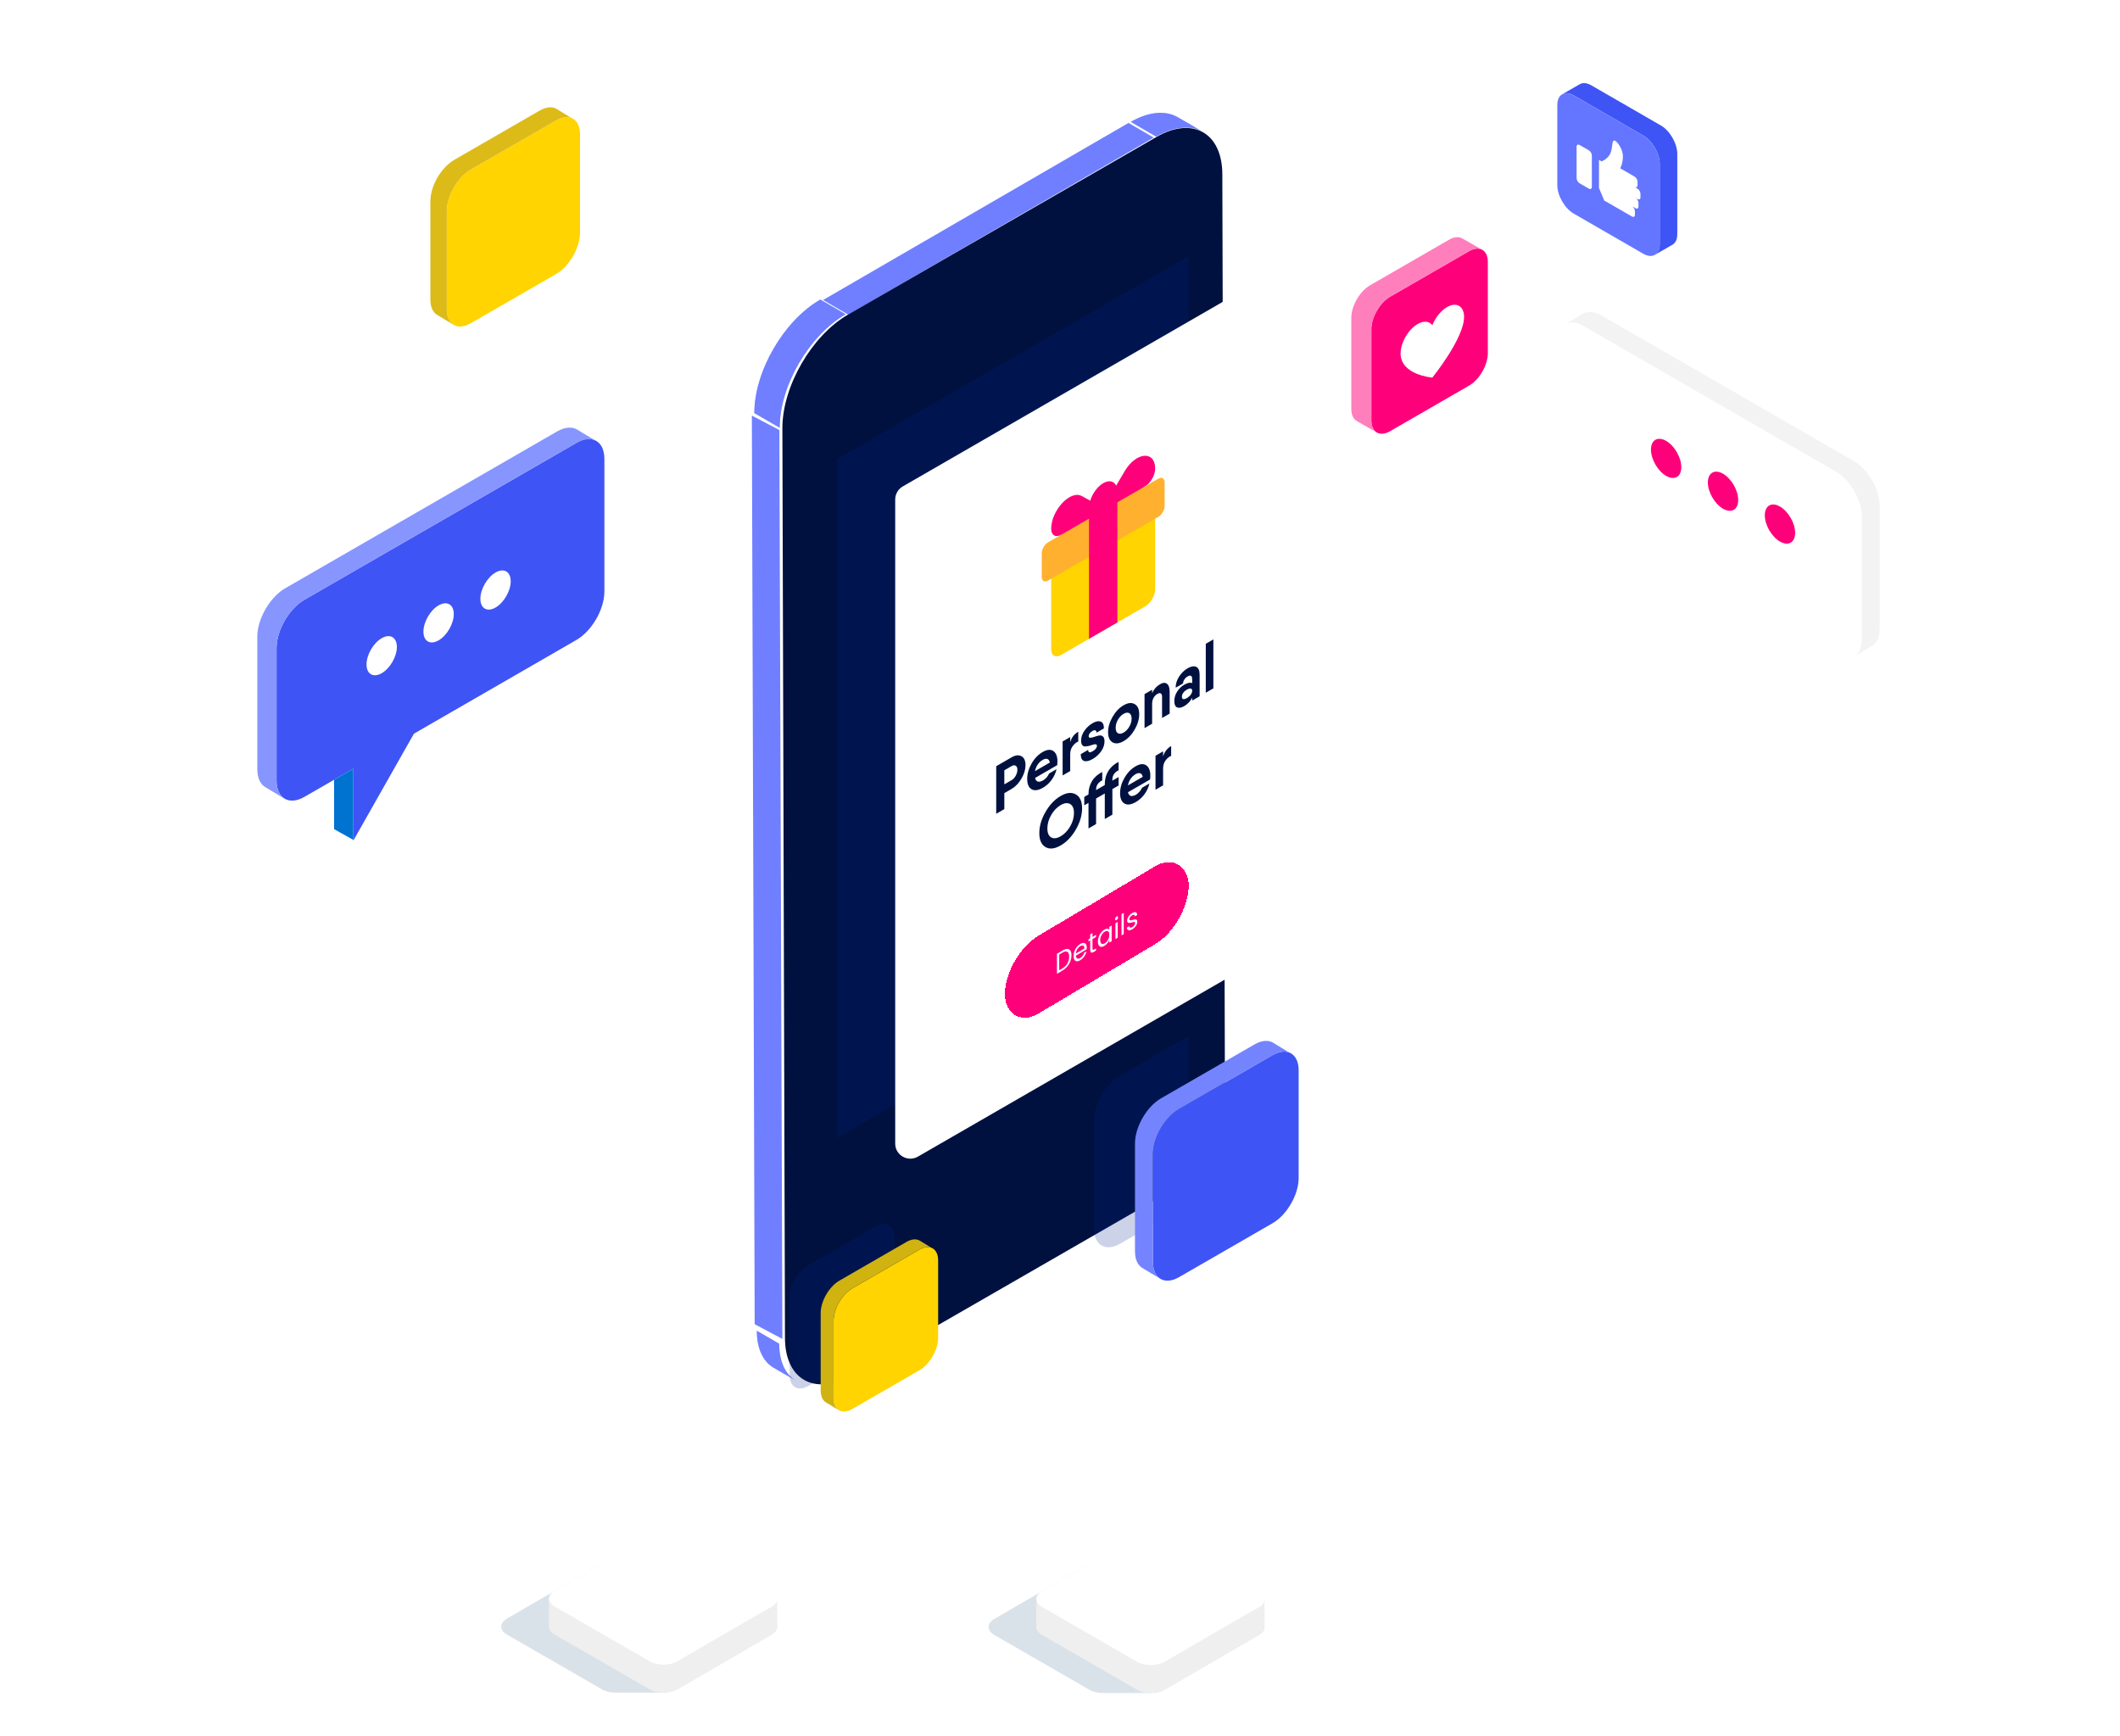 <svg width="728" height="596" viewBox="0 0 728 596" fill="none" xmlns="http://www.w3.org/2000/svg">
<path d="M273.396 474.124L265.717 469.676C262.13 467.619 259.888 463.17 259.888 456.943L267.567 461.391C267.567 467.674 269.809 472.067 273.396 474.124Z" fill="#6F7FFF"/>
<mask id="mask0_5280_7547" style="mask-type:luminance" maskUnits="userSpaceOnUse" x="259" y="456" width="15" height="19">
<path d="M273.396 474.124L265.717 469.676C262.13 467.619 259.888 463.17 259.888 456.943L267.567 461.391C267.567 467.674 269.809 472.067 273.396 474.124Z" fill="white"/>
</mask>
<g mask="url(#mask0_5280_7547)">
<path d="M273.396 474.124L265.717 469.676C262.13 467.619 259.888 463.17 259.888 456.943L267.567 461.391C267.567 467.674 269.809 472.067 273.396 474.124Z" fill="#6F7FFF"/>
</g>
<path d="M404.459 40.265L413.182 45.319C409.043 42.918 403.313 43.297 397.009 46.898L388.286 41.844C394.589 38.244 400.32 37.865 404.459 40.265Z" fill="#6F7FFF"/>
<mask id="mask1_5280_7547" style="mask-type:luminance" maskUnits="userSpaceOnUse" x="388" y="38" width="26" height="9">
<path d="M404.459 40.265L413.182 45.319C409.043 42.918 403.313 43.297 397.009 46.898L388.286 41.844C394.589 38.244 400.32 37.865 404.459 40.265Z" fill="white"/>
</mask>
<g mask="url(#mask1_5280_7547)">
<path d="M397.073 46.898L388.35 41.844C394.654 38.244 400.384 37.865 404.523 40.265L413.246 45.319C409.108 42.918 403.377 43.297 397.073 46.898Z" fill="#6F7FFF"/>
</g>
<path d="M268.667 459.738L259.153 454.694L258.187 142.694L267.633 147.675L268.667 459.738Z" fill="#6F7FFF"/>
<path d="M291.288 108.044L282.641 103.014L387.53 42.21L396.176 47.24L291.288 108.044Z" fill="#6F7FFF"/>
<path d="M267.753 146.886L259.029 141.833C259.029 127.495 269.153 110.062 281.697 102.861L290.42 107.914C277.877 115.115 267.689 132.548 267.753 146.886Z" fill="#6F7FFF"/>
<mask id="mask2_5280_7547" style="mask-type:luminance" maskUnits="userSpaceOnUse" x="259" y="102" width="32" height="45">
<path d="M267.753 146.886L259.029 141.833C259.029 127.495 269.153 110.062 281.697 102.861L290.42 107.914C277.877 115.115 267.689 132.548 267.753 146.886Z" fill="white"/>
</mask>
<g mask="url(#mask2_5280_7547)">
<path d="M267.753 146.886L259.029 141.833C259.029 127.495 269.153 110.062 281.697 102.861L290.42 107.914C277.877 115.115 267.689 132.548 267.753 146.886Z" fill="#6F7FFF"/>
</g>
<path d="M397.095 47.045C409.559 39.848 419.744 45.593 419.744 59.923L420.63 372.292C420.63 386.623 410.571 404.047 398.108 411.244L292.202 472.228C279.739 479.424 269.553 473.68 269.553 459.349L268.667 146.98C268.667 132.649 278.727 115.225 291.19 108.029L397.095 47.045Z" fill="#001140"/>
<path d="M262.948 18.242C277.172 10.035 288.698 12.677 288.698 24.14C288.698 30.532 285.106 38.325 279.456 45.398C282.501 51.149 285.666 51.055 285.666 51.055C285.666 51.055 278.494 53.751 271.976 53.231C269.172 55.699 266.126 57.914 262.961 59.743C248.737 67.949 237.21 65.307 237.21 53.844C237.21 42.382 248.737 26.448 262.961 18.242H262.948Z" fill="white"/>
<path d="M630.429 161.933L543.734 111.932C538.832 109.103 534.826 111.412 534.826 117.07V159.344C534.826 164.989 538.832 171.928 543.734 174.757L559.294 183.738V206.663L578.62 194.88L630.429 224.758C635.331 227.587 639.338 225.265 639.338 219.621V177.346C639.338 171.701 635.331 164.762 630.429 161.933Z" fill="white"/>
<path d="M639.338 219.621V177.346C639.338 171.701 635.331 164.762 630.429 161.933L543.734 111.932C541.611 110.704 539.647 110.451 538.125 111.011L543.694 107.595C545.297 106.741 547.474 106.888 549.865 108.276L636.559 158.277C641.461 161.106 645.468 168.032 645.468 173.69V215.964C645.468 218.807 644.453 220.808 642.823 221.729L636.787 225.332C638.363 224.385 639.338 222.41 639.338 219.621Z" fill="#F3F3F3"/>
<path d="M199.172 79.906C199.172 85.11 195.486 91.489 190.971 94.091L161.628 111.011C157.113 113.614 153.427 111.492 153.427 106.288V72.446C153.427 67.242 157.113 60.864 161.628 58.261L190.971 41.341C195.486 38.739 199.172 40.86 199.172 46.065V79.919V79.906Z" fill="#FFD400"/>
<path d="M153.427 106.287V72.446C153.427 67.242 157.113 60.864 161.628 58.261L190.971 41.341C192.961 40.193 194.778 39.966 196.207 40.513L191.265 37.484C189.769 36.537 187.659 36.617 185.335 37.965L155.992 54.885C151.477 57.487 147.791 63.866 147.791 69.07V102.911C147.791 105.58 148.766 107.435 150.315 108.262L155.738 111.505C154.309 110.624 153.427 108.823 153.427 106.274V106.287Z" fill="#DCBB18"/>
<path d="M197.957 152.059L104.557 205.93C99.281 208.972 94.967 216.445 94.967 222.53V268.074C94.967 274.159 99.281 276.654 104.557 273.612L121.332 263.937V288.638L142.141 251.927L197.957 219.728C203.232 216.685 207.546 209.212 207.546 203.127V157.57C207.546 151.485 203.232 148.989 197.957 152.032V152.059Z" fill="#3F54F5"/>
<path d="M94.967 268.087V222.543C94.967 216.458 99.281 208.985 104.557 205.943L197.957 152.072C200.508 150.604 202.832 150.43 204.555 151.338L198.144 147.481C196.407 146.467 193.99 146.601 191.345 148.122L97.946 201.993C92.67 205.035 88.356 212.508 88.356 218.593V264.137C88.356 267.3 89.518 269.488 91.388 270.449L97.705 274.239C96.009 273.211 94.967 271.09 94.967 268.087Z" fill="#8795FF"/>
<path d="M121.332 263.95L114.721 267.754V284.701L121.332 288.384V263.95Z" fill="#0072D0"/>
<path d="M510.918 121.273C510.918 125.357 508.02 130.361 504.494 132.402L477.341 148.069C473.801 150.11 470.916 148.442 470.916 144.359V113.026C470.916 108.943 473.815 103.939 477.341 101.897L504.494 86.231C508.033 84.189 510.918 85.857 510.918 89.941V121.273Z" fill="#FF007B"/>
<path d="M470.903 144.359V113.026C470.903 108.943 473.801 103.939 477.327 101.897L504.48 86.231C506.19 85.243 507.753 85.123 508.901 85.724L502.01 81.787C500.861 81.2 499.312 81.32 497.615 82.308L470.462 97.974C466.923 100.016 464.038 105.02 464.038 109.103V140.435C464.038 142.41 464.719 143.825 465.828 144.519L472.76 148.482C471.611 147.802 470.903 146.374 470.903 144.359Z" fill="#FF7EBC"/>
<path d="M496.907 105.447C494.757 106.688 492.874 109.116 491.859 111.692C490.844 110.277 488.961 110.024 486.81 111.265C483.578 113.133 480.96 117.67 480.96 121.393C480.96 128.786 491.859 129.653 491.859 129.653C491.859 129.653 502.757 116.215 502.757 108.823C502.757 105.1 500.14 103.578 496.907 105.447Z" fill="white"/>
<path d="M534.772 63.572C534.772 67.162 537.31 71.552 540.422 73.354L564.289 87.125C567.401 88.913 569.939 87.445 569.939 83.869V56.326C569.939 52.737 567.401 48.346 564.289 46.545L540.422 32.774C537.31 30.985 534.772 32.453 534.772 36.03V63.572Z" fill="#6476FF"/>
<path d="M569.952 83.856V56.313C569.952 52.723 567.415 48.333 564.303 46.532L540.435 32.76C538.939 31.893 537.564 31.786 536.549 32.32L542.599 28.85C543.614 28.33 544.976 28.45 546.459 29.304L570.326 43.075C573.438 44.864 575.976 49.267 575.976 52.857V80.4C575.976 82.134 575.375 83.375 574.4 83.989L568.31 87.472C569.311 86.871 569.939 85.617 569.939 83.842L569.952 83.856Z" fill="#3F54F5"/>
<path d="M562.299 64.773L561.298 64.186C561.859 64.506 562.326 64.239 562.326 63.599V62.411C562.326 61.757 561.872 60.97 561.298 60.636L558.292 58.902C558.292 58.902 558.292 58.902 558.279 58.902L556.382 57.807C556.382 57.807 557.411 55.939 557.277 53.364C557.144 50.788 554.953 47.999 554.205 48.266C553.444 48.533 553.831 51.015 552.91 52.843C551.988 54.672 549.985 55.419 549.985 55.419L549.09 54.898V64.56L550.88 68.843L560.403 74.341C560.964 74.661 561.431 74.394 561.431 73.754V72.566C561.431 71.912 560.964 71.125 560.403 70.791L561.618 71.485C562.192 71.806 562.646 71.539 562.646 70.898V69.711C562.646 69.057 562.192 68.269 561.618 67.936L562.299 68.336C562.86 68.656 563.328 68.389 563.328 67.749V66.561C563.328 65.907 562.86 65.107 562.299 64.787V64.773Z" fill="white"/>
<path d="M541.397 61.17C541.397 61.824 541.864 62.611 542.425 62.945L545.604 64.773C546.165 65.094 546.632 64.84 546.632 64.186V53.391C546.632 52.737 546.178 51.949 545.604 51.616L542.425 49.788C541.864 49.467 541.397 49.734 541.397 50.375V61.17Z" fill="white"/>
<path d="M109.873 153.26C109.873 158.571 106.12 165.083 101.512 167.738L71.581 185.006C66.986 187.661 63.22 185.486 63.22 180.175V145.64C63.22 140.329 66.986 133.817 71.581 131.161L101.512 113.894C106.12 111.238 109.873 113.413 109.873 118.724V153.26Z" fill="white"/>
<path d="M470.115 54.658C470.115 57.754 467.925 61.544 465.24 63.092L447.81 73.14C445.139 74.688 442.935 73.421 442.935 70.338V50.228C442.935 47.132 445.126 43.342 447.81 41.794L465.24 31.746C467.925 30.198 470.115 31.466 470.115 34.548V54.658Z" fill="white"/>
<path d="M63.206 232.364C63.206 234.54 61.67 237.208 59.787 238.289L47.539 245.362C45.656 246.443 44.12 245.562 44.12 243.387V229.255C44.12 227.08 45.656 224.411 47.539 223.33L59.787 216.258C61.67 215.164 63.206 216.058 63.206 218.233V232.378V232.364Z" fill="white"/>
<path d="M480.453 182.47C480.453 184.645 478.917 187.314 477.034 188.395L464.773 195.468C462.889 196.548 461.353 195.668 461.353 193.493V179.361C461.353 177.186 462.889 174.517 464.773 173.436L477.034 166.364C478.917 165.283 480.453 166.163 480.453 168.339V182.484V182.47Z" fill="white"/>
<path d="M221.397 265.405C221.397 268.821 218.979 273.011 216.014 274.719L196.768 285.822C193.816 287.53 191.385 286.129 191.385 282.713V260.494C191.385 257.078 193.803 252.888 196.768 251.18L216.014 240.077C218.979 238.369 221.397 239.771 221.397 243.173V265.392V265.405Z" fill="white"/>
<path d="M351.699 16.574C351.699 18.749 350.163 21.418 348.28 22.499L336.033 29.571C334.149 30.652 332.613 29.771 332.613 27.596V13.464C332.613 11.289 334.149 8.62 336.033 7.54L348.28 0.467C350.163 -0.614 351.699 0.267 351.699 2.442V16.574Z" fill="white"/>
<path d="M67.988 290.065C67.988 291.146 67.213 292.481 66.278 293.028L60.148 296.564C59.199 297.111 58.438 296.657 58.438 295.576V288.504C58.438 287.423 59.213 286.089 60.148 285.542L66.278 282.005C67.227 281.458 67.988 281.912 67.988 282.993V290.065Z" fill="white"/>
<path d="M468.819 227.12C468.819 228.201 468.045 229.536 467.11 230.083L460.979 233.619C460.044 234.166 459.27 233.712 459.27 232.631V225.559C459.27 224.478 460.044 223.144 460.979 222.596L467.11 219.06C468.058 218.513 468.819 218.967 468.819 220.048V227.12Z" fill="white"/>
<path d="M218.926 125.437C218.926 126.517 218.151 127.852 217.216 128.399L211.086 131.935C210.137 132.482 209.376 132.029 209.376 130.948V123.875C209.376 122.794 210.151 121.46 211.086 120.913L217.216 117.377C218.164 116.83 218.926 117.283 218.926 118.364V125.437Z" fill="white"/>
<path d="M425.719 13.438C425.719 14.519 424.945 15.853 424.01 16.4L417.879 19.936C416.944 20.484 416.17 20.03 416.17 18.949V11.877C416.17 10.796 416.944 9.461 417.879 8.914L424.01 5.378C424.958 4.831 425.719 5.284 425.719 6.365V13.438Z" fill="white"/>
<g style="mix-blend-mode:multiply" opacity="0.7">
<path d="M432.29 555.924L399.661 537.109C398.272 536.308 396.429 535.934 394.613 535.988H378.532C376.822 535.988 375.113 536.361 373.817 537.109L341.402 555.924C338.824 557.419 338.837 559.874 341.428 561.382L374.058 580.197C375.366 580.945 377.076 581.332 378.786 581.332H395.187C396.897 581.332 398.606 580.958 399.888 580.197L432.304 561.382C434.895 559.874 434.882 557.432 432.277 555.924H432.29Z" fill="#CBD5DF"/>
</g>
<path d="M432.317 551.801L399.902 570.629C397.324 572.124 393.077 572.137 390.472 570.629L357.843 551.801C356.534 551.053 355.88 550.053 355.893 549.052C355.893 552.241 355.88 555.43 355.866 558.62C355.866 559.62 356.521 560.608 357.816 561.369L390.446 580.184C393.05 581.692 397.297 581.679 399.875 580.184L432.29 561.369C433.573 560.621 434.214 559.647 434.227 558.66C434.227 555.47 434.24 552.281 434.254 549.078C434.254 550.066 433.613 551.04 432.317 551.787V551.801Z" fill="#EFEFEF"/>
<path d="M432.29 546.356C434.895 547.864 434.908 550.306 432.317 551.814L399.902 570.643C397.324 572.137 393.077 572.151 390.472 570.643L357.843 551.814C355.252 550.319 355.225 547.851 357.816 546.356L390.232 527.541C392.823 526.033 397.057 526.046 399.661 527.541L432.29 546.356Z" fill="white"/>
<g style="mix-blend-mode:multiply" opacity="0.7">
<path d="M264.938 555.8L232.309 536.984C230.92 536.183 229.077 535.81 227.261 535.863H211.18C209.47 535.863 207.761 536.237 206.465 536.984L174.05 555.8C171.472 557.294 171.485 559.749 174.077 561.257L206.706 580.073C208.001 580.82 209.724 581.194 211.434 581.194H227.835C229.545 581.194 231.254 580.82 232.536 580.073L264.952 561.257C267.543 559.749 267.53 557.307 264.925 555.8H264.938Z" fill="#CBD5DF"/>
</g>
<path d="M264.965 551.676L232.55 570.492C229.972 571.986 225.725 572 223.12 570.492L190.491 551.676C189.182 550.929 188.528 549.928 188.541 548.927C188.541 552.117 188.528 555.319 188.515 558.508C188.515 559.509 189.169 560.497 190.465 561.257L223.094 580.073C225.698 581.567 229.945 581.567 232.523 580.073L264.939 561.257C266.221 560.51 266.862 559.536 266.875 558.549C266.875 555.359 266.889 552.17 266.902 548.981C266.902 549.968 266.261 550.942 264.965 551.69V551.676Z" fill="#EFEFEF"/>
<path d="M264.938 546.218C267.543 547.726 267.556 550.168 264.965 551.676L232.55 570.492C229.972 571.986 225.725 572 223.12 570.492L190.491 551.676C187.9 550.182 187.887 547.726 190.465 546.218L222.88 527.403C225.471 525.908 229.705 525.908 232.309 527.403L264.938 546.218Z" fill="white"/>
<g style="mix-blend-mode:multiply" opacity="0.2">
<path d="M408.156 88.006L287.389 157.677V390.775L408.156 321.118V88.006Z" fill="#00258A"/>
</g>
<path d="M438.808 325.855L315.197 397.153C311.738 399.142 307.41 396.66 307.41 392.67V171.514C307.41 169.66 308.399 167.951 310.001 167.031L433.613 95.732C437.072 93.744 441.399 96.226 441.399 100.216V321.358C441.399 323.213 440.411 324.921 438.808 325.841V325.855Z" fill="white"/>
<g clip-path="url(#clip0_5280_7547)">
<path d="M393.251 208.211L364.399 224.876C363.952 225.139 363.507 225.298 363.092 225.343C362.677 225.389 362.3 225.32 361.981 225.14C361.663 224.961 361.409 224.674 361.236 224.298C361.063 223.921 360.973 223.461 360.971 222.944V198.731L378.626 182.796L396.679 178.106V202.32C396.679 204.468 395.154 207.112 393.251 208.211Z" fill="#FFD400"/>
<path d="M396.679 160.944C396.679 154.599 390.114 155.162 386.184 161.825L378.825 174.316L371.466 170.326C367.538 168.181 360.971 175.224 360.971 181.569C360.971 183.806 362.525 184.709 364.448 183.598L378.825 179.362L393.203 166.989C394.126 166.448 395.009 165.51 395.66 164.378C396.311 163.246 396.678 162.011 396.679 160.944Z" fill="#FF007B"/>
<path d="M397.754 164.36L359.895 186.227C358.699 186.918 357.725 188.605 357.725 189.997V198.089C357.725 199.48 358.699 200.043 359.897 199.351L397.754 177.485C398.952 176.793 399.926 175.106 399.926 173.714V165.622C399.926 164.231 398.952 163.668 397.754 164.36Z" fill="#FFB02E"/>
<path d="M378.833 165.913C376.139 167.47 373.956 171.299 373.956 174.468V219.355L383.695 213.73V168.843C383.711 165.665 381.529 164.356 378.833 165.913Z" fill="#FF007B"/>
</g>
<g style="mix-blend-mode:multiply" opacity="0.2">
<path d="M307.076 451.451C307.076 455.535 304.178 460.552 300.639 462.594L277.599 475.885C274.06 477.926 271.162 476.258 271.162 472.175V445.593C271.162 441.51 274.06 436.492 277.599 434.451L300.639 421.16C304.178 419.118 307.076 420.786 307.076 424.869V451.451Z" fill="#00258A"/>
</g>
<path d="M322.155 459.378C322.155 463.461 319.257 468.479 315.718 470.52L292.678 483.811C289.139 485.853 286.241 484.185 286.241 480.102V453.52C286.241 449.436 289.139 444.419 292.678 442.377L315.718 429.086C319.257 427.045 322.155 428.713 322.155 432.796V459.378Z" fill="#FFD400"/>
<path d="M286.241 480.101V453.52C286.241 449.436 289.139 444.419 292.678 442.377L315.718 429.086C317.28 428.192 318.71 428.005 319.832 428.432L315.945 426.057C314.77 425.31 313.113 425.376 311.297 426.431L288.258 439.722C284.718 441.763 281.82 446.781 281.82 450.864V477.446C281.82 479.541 282.581 480.996 283.797 481.649L288.057 484.198C286.949 483.504 286.254 482.09 286.254 480.101H286.241Z" fill="#D0B211"/>
<g style="mix-blend-mode:multiply" opacity="0.2">
<path d="M408.156 355.759L384.636 369.33C379.694 372.173 375.66 379.165 375.66 384.85V421.88C375.66 427.578 379.694 429.9 384.636 427.058L408.156 413.487V355.759Z" fill="#00258A"/>
</g>
<path d="M445.954 404.506C445.954 410.204 441.92 417.183 436.978 420.025L404.884 438.534C399.955 441.376 395.908 439.054 395.908 433.356V396.326C395.908 390.628 399.942 383.649 404.884 380.807L436.978 362.298C441.907 359.456 445.954 361.778 445.954 367.476V404.506Z" fill="#3F54F5"/>
<path d="M395.922 433.37V396.339C395.922 390.641 399.955 383.662 404.897 380.82L436.992 362.311C439.155 361.057 441.159 360.817 442.708 361.404L437.299 358.095C435.656 357.054 433.359 357.147 430.808 358.615L398.713 377.124C393.771 379.966 389.751 386.958 389.751 392.643V429.673C389.751 432.596 390.806 434.624 392.516 435.532L398.446 439.081C396.897 438.107 395.922 436.145 395.922 433.37Z" fill="#7484FF"/>
<path d="M136.284 222.14C136.284 225.463 133.947 229.506 131.075 231.161C128.19 232.816 125.866 231.481 125.866 228.159C125.866 224.836 128.204 220.793 131.075 219.138C133.96 217.47 136.284 218.818 136.284 222.14Z" fill="white"/>
<path d="M155.824 210.864C155.824 214.187 153.487 218.217 150.615 219.885C147.73 221.54 145.406 220.205 145.406 216.882C145.406 213.56 147.744 209.53 150.615 207.862C153.487 206.207 155.824 207.541 155.824 210.864Z" fill="white"/>
<path d="M175.378 199.588C175.378 202.911 173.04 206.954 170.169 208.609C167.284 210.264 164.96 208.916 164.96 205.607C164.96 202.284 167.297 198.254 170.169 196.586C173.054 194.931 175.378 196.266 175.378 199.588Z" fill="white"/>
<path d="M606.03 176.938C606.03 180.261 608.367 184.304 611.238 185.959C614.123 187.614 616.447 186.279 616.447 182.956C616.447 179.634 614.11 175.59 611.238 173.936C608.354 172.268 606.03 173.615 606.03 176.938Z" fill="#FF007B"/>
<path d="M586.476 165.662C586.476 168.985 588.813 173.015 591.685 174.683C594.57 176.337 596.894 175.003 596.894 171.68C596.894 168.358 594.557 164.328 591.685 162.66C588.813 161.005 586.476 162.339 586.476 165.662Z" fill="#FF007B"/>
<path d="M566.936 154.386C566.936 157.709 569.273 161.752 572.145 163.407C575.03 165.062 577.354 163.714 577.354 160.404C577.354 157.082 575.017 153.052 572.145 151.384C569.26 149.729 566.936 151.063 566.936 154.386Z" fill="#FF007B"/>
<path d="M595.943 278.856C595.943 283.794 599.443 289.852 603.717 292.321L631.538 308.374C635.812 310.842 639.311 308.827 639.311 303.89V271.784C639.311 266.846 635.812 260.788 631.538 258.319L603.717 242.266C599.443 239.797 595.943 241.812 595.943 246.75V278.856Z" fill="white"/>
<path d="M612.331 358.922C612.331 362.018 614.522 365.808 617.206 367.356L634.636 377.404C637.307 378.952 639.511 377.684 639.511 374.602V354.492C639.511 351.396 637.321 347.606 634.636 346.058L617.206 336.01C614.522 334.462 612.331 335.73 612.331 338.812V358.922Z" fill="white"/>
<path d="M596.905 104.433C596.905 106.581 598.428 109.223 600.298 110.304L612.438 117.31C614.308 118.391 615.831 117.51 615.831 115.348V101.337C615.831 99.188 614.308 96.546 612.438 95.465L600.298 88.459C598.428 87.379 596.905 88.259 596.905 90.421V104.433Z" fill="white"/>
<path d="M347.37 260.044C348.704 259.274 349.835 259.15 350.764 259.671C351.693 260.192 352.158 261.2 352.158 262.693C352.158 264.202 351.693 265.754 350.764 267.348C349.835 268.943 348.704 270.125 347.37 270.895L344.886 272.331V277.814L342.098 279.425V263.09L344.886 261.48L347.37 260.044ZM347.37 267.885C347.936 267.559 348.407 267.053 348.784 266.368C349.175 265.676 349.37 264.988 349.37 264.303C349.37 263.619 349.175 263.164 348.784 262.938C348.407 262.689 347.936 262.728 347.37 263.055L344.886 264.49V269.32L347.37 267.885Z" fill="#001140"/>
<path d="M355.442 267.12C355.604 267.82 355.927 268.24 356.412 268.38C356.91 268.497 357.496 268.361 358.169 267.972C358.627 267.707 359.045 267.357 359.422 266.922C359.799 266.486 360.075 266.046 360.25 265.603L362.816 264.098C362.506 265.444 361.933 266.684 361.099 267.82C360.277 268.932 359.294 269.819 358.149 270.48C356.533 271.414 355.227 271.585 354.23 270.994C353.234 270.402 352.736 269.22 352.736 267.447C352.736 265.689 353.234 263.938 354.23 262.196C355.227 260.438 356.513 259.104 358.089 258.194C359.557 257.346 360.762 257.241 361.705 257.879C362.647 258.517 363.119 259.707 363.119 261.449C363.119 261.947 363.085 262.379 363.018 262.744L355.442 267.12ZM355.422 264.775L360.513 261.834C360.365 261.127 360.068 260.714 359.624 260.598C359.179 260.465 358.661 260.57 358.068 260.913C357.382 261.309 356.809 261.842 356.351 262.511C355.894 263.18 355.584 263.935 355.422 264.775Z" fill="#001140"/>
<path d="M367.506 254.832C367.99 253.229 368.913 252.035 370.273 251.25V254.61C369.519 254.937 368.866 255.485 368.314 256.255C367.775 257.017 367.506 257.928 367.506 258.985V264.749L364.9 266.254V254.587L367.506 253.082V254.832Z" fill="#001140"/>
<path d="M373.851 252.8C373.851 253.158 374.032 253.333 374.396 253.325C374.773 253.31 375.231 253.209 375.77 253.022C376.308 252.82 376.84 252.668 377.365 252.567C377.904 252.458 378.355 252.555 378.719 252.859C379.096 253.154 379.284 253.722 379.284 254.562C379.284 255.745 378.894 256.888 378.113 257.993C377.345 259.074 376.376 259.953 375.204 260.629C374.019 261.314 373.043 261.536 372.275 261.294C371.507 261.038 371.123 260.256 371.123 258.949L373.669 257.479C373.669 258.397 374.18 258.56 375.204 257.969C376.187 257.401 376.679 256.767 376.679 256.067C376.679 255.756 376.544 255.585 376.275 255.554C376.005 255.507 375.669 255.562 375.265 255.717C374.861 255.873 374.423 256.009 373.952 256.126C373.494 256.219 373.063 256.281 372.659 256.312C372.255 256.328 371.918 256.172 371.649 255.846C371.379 255.519 371.245 255.006 371.245 254.305C371.245 253.139 371.622 252.011 372.376 250.922C373.144 249.825 374.086 248.954 375.204 248.308C376.295 247.678 377.211 247.499 377.951 247.772C378.705 248.036 379.082 248.814 379.082 250.105L376.537 251.575C376.537 251.14 376.409 250.879 376.153 250.794C375.911 250.685 375.595 250.743 375.204 250.969C374.302 251.49 373.851 252.1 373.851 252.8Z" fill="#001140"/>
<path d="M389.642 250.517C388.605 252.298 387.339 253.62 385.844 254.484C384.349 255.347 383.083 255.487 382.046 254.904C381.023 254.297 380.511 253.13 380.511 251.403C380.511 249.677 381.023 247.926 382.046 246.153C383.083 244.356 384.349 243.026 385.844 242.163C387.339 241.299 388.605 241.167 389.642 241.766C390.679 242.349 391.197 243.504 391.197 245.231C391.197 246.958 390.679 248.72 389.642 250.517ZM383.885 251.765C384.41 252.068 385.063 251.995 385.844 251.543C386.625 251.092 387.278 250.412 387.804 249.502C388.329 248.591 388.591 247.67 388.591 246.736C388.591 245.803 388.329 245.185 387.804 244.881C387.278 244.578 386.625 244.652 385.844 245.103C385.063 245.554 384.41 246.235 383.885 247.145C383.373 248.047 383.117 248.965 383.117 249.898C383.117 250.832 383.373 251.454 383.885 251.765Z" fill="#001140"/>
<path d="M398.384 234.92C399.34 234.368 400.121 234.321 400.727 234.78C401.346 235.231 401.656 236.157 401.656 237.557V245.024L399.05 246.529V239.295C399.05 238.657 398.902 238.261 398.606 238.105C398.309 237.934 397.926 237.985 397.454 238.257C396.902 238.576 396.458 239.035 396.121 239.634C395.798 240.209 395.636 240.909 395.636 241.734V248.501L393.03 250.006V238.338L395.636 236.833V238.023C396.215 236.678 397.131 235.643 398.384 234.92Z" fill="#001140"/>
<path d="M407.822 229.468C409.007 228.784 409.99 228.62 410.771 228.978C411.552 229.321 411.943 230.215 411.943 231.662V239.083L409.397 240.553V239.549C408.764 240.802 407.849 241.774 406.65 242.466C405.694 243.018 404.886 243.166 404.226 242.91C403.58 242.63 403.256 241.906 403.256 240.739C403.256 239.573 403.58 238.484 404.226 237.472C404.886 236.453 405.694 235.668 406.65 235.116C407.795 234.454 408.711 234.268 409.397 234.555V233.319C409.397 232.012 408.872 231.662 407.822 232.269C407.35 232.541 406.973 232.899 406.691 233.342C406.408 233.77 406.266 234.209 406.266 234.66L403.721 236.131C403.721 234.808 404.112 233.54 404.893 232.327C405.687 231.09 406.664 230.137 407.822 229.468ZM407.539 239.713C408.105 239.386 408.556 238.993 408.892 238.534C409.229 238.06 409.397 237.612 409.397 237.192C409.397 236.741 409.229 236.488 408.892 236.434C408.569 236.356 408.118 236.485 407.539 236.819C406.987 237.138 406.569 237.511 406.286 237.939C406.004 238.367 405.862 238.799 405.862 239.234C405.862 239.67 406.004 239.938 406.286 240.039C406.569 240.14 406.987 240.032 407.539 239.713Z" fill="#001140"/>
<path d="M414.059 237.86V221.058L416.665 219.553V236.355L414.059 237.86Z" fill="#001140"/>
<path d="M369.442 284.843C368.015 287.301 366.278 289.121 364.231 290.303C362.184 291.485 360.446 291.672 359.019 290.863C357.605 290.031 356.898 288.425 356.898 286.044C356.898 283.664 357.605 281.249 359.019 278.799C360.446 276.325 362.184 274.497 364.231 273.315C366.278 272.132 368.015 271.954 369.442 272.778C370.87 273.587 371.584 275.182 371.584 277.562C371.584 279.942 370.87 282.369 369.442 284.843ZM360.978 287.538C361.854 288.028 362.938 287.899 364.231 287.153C365.524 286.406 366.608 285.282 367.483 283.781C368.358 282.264 368.796 280.728 368.796 279.172C368.796 277.616 368.358 276.586 367.483 276.08C366.608 275.574 365.524 275.695 364.231 276.442C362.938 277.188 361.854 278.32 360.978 279.837C360.103 281.354 359.665 282.89 359.665 284.446C359.665 286.002 360.103 287.032 360.978 287.538Z" fill="#001140"/>
<path d="M384.128 264.482C382.7 265.182 381.987 266.256 381.987 267.703V268.053L384.128 266.816V269.71L381.987 270.946V279.72L379.381 281.226V272.451L377.947 273.28L376.391 274.178V282.952L373.785 284.458V275.683L372.331 276.524V273.63L373.785 272.79V272.673C373.785 271.024 374.183 269.542 374.977 268.228C375.772 266.913 376.95 265.859 378.512 265.066V267.959C377.098 268.652 376.391 269.721 376.391 271.168V271.285L378.512 270.06L379.381 269.558V269.208C379.381 267.559 379.778 266.077 380.573 264.762C381.381 263.44 382.566 262.382 384.128 261.589V264.482Z" fill="#001140"/>
<path d="M387.341 272.031C387.503 272.731 387.826 273.151 388.311 273.291C388.809 273.408 389.395 273.271 390.068 272.883C390.526 272.618 390.943 272.268 391.32 271.832C391.698 271.397 391.974 270.957 392.149 270.514L394.714 269.009C394.404 270.355 393.832 271.595 392.997 272.731C392.176 273.843 391.193 274.73 390.048 275.391C388.432 276.325 387.126 276.496 386.129 275.904C385.132 275.313 384.634 274.131 384.634 272.358C384.634 270.6 385.132 268.849 386.129 267.107C387.126 265.349 388.412 264.015 389.987 263.105C391.455 262.257 392.66 262.152 393.603 262.79C394.546 263.428 395.017 264.618 395.017 266.36C395.017 266.858 394.983 267.29 394.916 267.655L387.341 272.031ZM387.321 269.686L392.411 266.745C392.263 266.037 391.967 265.625 391.522 265.509C391.078 265.376 390.56 265.481 389.967 265.824C389.28 266.22 388.708 266.753 388.25 267.422C387.792 268.091 387.482 268.846 387.321 269.686Z" fill="#001140"/>
<path d="M399.404 259.743C399.889 258.14 400.811 256.946 402.172 256.161V259.521C401.417 259.848 400.764 260.396 400.212 261.166C399.673 261.928 399.404 262.839 399.404 263.896V269.66L396.798 271.165V259.498L399.404 257.993V259.743Z" fill="#001140"/>
<g filter="url(#filter0_d_5280_7547)">
<rect width="73.486" height="26.743" rx="13.372" transform="matrix(0.859 -0.511 0 1 345.07 323.215)" fill="#FF007B" shape-rendering="crispEdges"/>
<path d="M364.796 321.47C365.441 321.087 365.998 320.897 366.467 320.901C366.942 320.894 367.304 321.077 367.553 321.449C367.808 321.817 367.935 322.354 367.935 323.058C367.935 323.762 367.808 324.45 367.553 325.121C367.304 325.783 366.942 326.393 366.467 326.952C365.998 327.501 365.441 327.967 364.796 328.351L362.955 329.446V322.566L364.796 321.47ZM364.796 327.61C365.56 327.156 366.142 326.576 366.544 325.87C366.945 325.157 367.146 324.376 367.146 323.527C367.146 322.672 366.942 322.125 366.535 321.887C366.134 321.645 365.554 321.75 364.796 322.201L363.727 322.837V328.246L364.796 327.61ZM373.195 320.442C373.195 320.613 373.187 320.799 373.17 321L369.454 323.211C369.482 323.727 369.638 324.052 369.92 324.187C370.209 324.311 370.557 324.252 370.964 324.01C371.298 323.812 371.575 323.558 371.795 323.249C372.022 322.93 372.18 322.592 372.27 322.236L373.102 321.741C372.977 322.335 372.729 322.908 372.355 323.459C371.982 324.003 371.518 324.44 370.964 324.77C370.523 325.033 370.127 325.153 369.776 325.131C369.431 325.106 369.16 324.942 368.962 324.639C368.764 324.329 368.665 323.894 368.665 323.334C368.665 322.775 368.761 322.228 368.953 321.692C369.146 321.156 369.414 320.674 369.759 320.245C370.11 319.806 370.512 319.452 370.964 319.183C371.405 318.92 371.795 318.8 372.135 318.822C372.474 318.844 372.734 318.998 372.915 319.286C373.102 319.563 373.195 319.948 373.195 320.442ZM372.398 320.729C372.398 320.386 372.333 320.132 372.203 319.966C372.073 319.793 371.894 319.712 371.668 319.721C371.448 319.721 371.202 319.802 370.93 319.963C370.54 320.195 370.206 320.539 369.929 320.993C369.657 321.444 369.502 321.938 369.462 322.475L372.398 320.729ZM375.156 317.518V320.707C375.156 320.97 375.204 321.129 375.3 321.184C375.396 321.232 375.563 321.185 375.801 321.044L376.369 320.705V321.466L375.673 321.879C375.244 322.135 374.921 322.212 374.706 322.109C374.491 322.007 374.384 321.692 374.384 321.166V317.977L373.782 318.336V317.595L374.384 317.237V315.875L375.156 315.415V316.778L376.369 316.056V316.796L375.156 317.518ZM377.016 318.356C377.016 317.803 377.112 317.262 377.304 316.733C377.497 316.198 377.76 315.716 378.093 315.287C378.433 314.854 378.809 314.516 379.222 314.27C379.629 314.028 379.983 313.919 380.282 313.945C380.582 313.971 380.805 314.094 380.952 314.316V313.329L381.733 312.865V318.274L380.952 318.739V317.732C380.8 318.139 380.571 318.538 380.265 318.93C379.966 319.313 379.615 319.623 379.213 319.862C378.8 320.108 378.427 320.212 378.093 320.173C377.76 320.135 377.497 319.959 377.304 319.646C377.112 319.332 377.016 318.902 377.016 318.356ZM380.952 316.024C380.952 315.616 380.882 315.303 380.74 315.084C380.599 314.866 380.407 314.75 380.164 314.736C379.926 314.713 379.663 314.787 379.375 314.959C379.086 315.131 378.823 315.366 378.586 315.665C378.348 315.965 378.159 316.308 378.017 316.694C377.876 317.081 377.805 317.479 377.805 317.887C377.805 318.301 377.876 318.621 378.017 318.846C378.159 319.065 378.348 319.186 378.586 319.209C378.823 319.226 379.086 319.148 379.375 318.977C379.663 318.805 379.926 318.57 380.164 318.27C380.407 317.961 380.599 317.613 380.74 317.226C380.882 316.833 380.952 316.432 380.952 316.024ZM383.436 310.973C383.289 311.06 383.165 311.075 383.063 311.017C382.961 310.959 382.91 310.845 382.91 310.674C382.91 310.503 382.961 310.328 383.063 310.148C383.165 309.969 383.289 309.836 383.436 309.749C383.578 309.665 383.697 309.653 383.793 309.714C383.894 309.772 383.945 309.887 383.945 310.058C383.945 310.229 383.894 310.404 383.793 310.583C383.697 310.759 383.578 310.889 383.436 310.973ZM383.81 311.629V317.039L383.038 317.498V312.089L383.81 311.629ZM385.897 308.492V315.797L385.125 316.256V308.951L385.897 308.492ZM388.859 314.124C388.503 314.336 388.183 314.457 387.9 314.487C387.618 314.51 387.394 314.446 387.23 314.293C387.066 314.134 386.976 313.895 386.959 313.576L387.756 313.102C387.779 313.358 387.886 313.515 388.079 313.571C388.277 313.625 388.534 313.557 388.851 313.369C389.145 313.194 389.377 312.98 389.546 312.728C389.716 312.475 389.801 312.234 389.801 312.004C389.801 311.767 389.71 311.646 389.529 311.642C389.348 311.631 389.068 311.683 388.689 311.796C388.344 311.896 388.062 311.959 387.841 311.985C387.626 312.001 387.439 311.951 387.281 311.834C387.128 311.708 387.052 311.471 387.052 311.122C387.052 310.845 387.123 310.55 387.264 310.236C387.406 309.921 387.606 309.621 387.866 309.334C388.127 309.041 388.424 308.795 388.757 308.597C389.272 308.291 389.688 308.195 390.004 308.309C390.321 308.423 390.491 308.737 390.513 309.25L389.741 309.709C389.724 309.436 389.625 309.268 389.444 309.205C389.269 309.138 389.032 309.194 388.732 309.372C388.455 309.537 388.234 309.737 388.07 309.973C387.906 310.209 387.824 310.439 387.824 310.662C387.824 310.84 387.872 310.96 387.968 311.021C388.07 311.072 388.195 311.09 388.342 311.075C388.494 311.05 388.704 311.001 388.969 310.929C389.303 310.836 389.575 310.779 389.784 310.76C389.993 310.734 390.171 310.78 390.318 310.896C390.471 311.009 390.55 311.229 390.556 311.555C390.556 311.851 390.485 312.159 390.344 312.48C390.202 312.801 390.002 313.108 389.741 313.401C389.487 313.684 389.193 313.925 388.859 314.124Z" fill="white"/>
</g>
<defs>
<filter id="filter0_d_5280_7547" x="325.327" y="270.835" width="102.641" height="103.803" filterUnits="userSpaceOnUse" color-interpolation-filters="sRGB">
<feFlood flood-opacity="0" result="BackgroundImageFix"/>
<feColorMatrix in="SourceAlpha" type="matrix" values="0 0 0 0 0 0 0 0 0 0 0 0 0 0 0 0 0 0 127 0" result="hardAlpha"/>
<feOffset dy="4.936"/>
<feGaussianBlur stdDeviation="9.872"/>
<feComposite in2="hardAlpha" operator="out"/>
<feColorMatrix type="matrix" values="0 0 0 0 1 0 0 0 0 0 0 0 0 0 0.482 0 0 0 0.08 0"/>
<feBlend mode="normal" in2="BackgroundImageFix" result="effect1_dropShadow_5280_7547"/>
<feBlend mode="normal" in="SourceGraphic" in2="effect1_dropShadow_5280_7547" result="shape"/>
</filter>
<clipPath id="clip0_5280_7547">
<rect width="59.98" height="60" fill="white" transform="matrix(0.866 -0.5 0 1 352.856 175.292)"/>
</clipPath>
</defs>
</svg>
